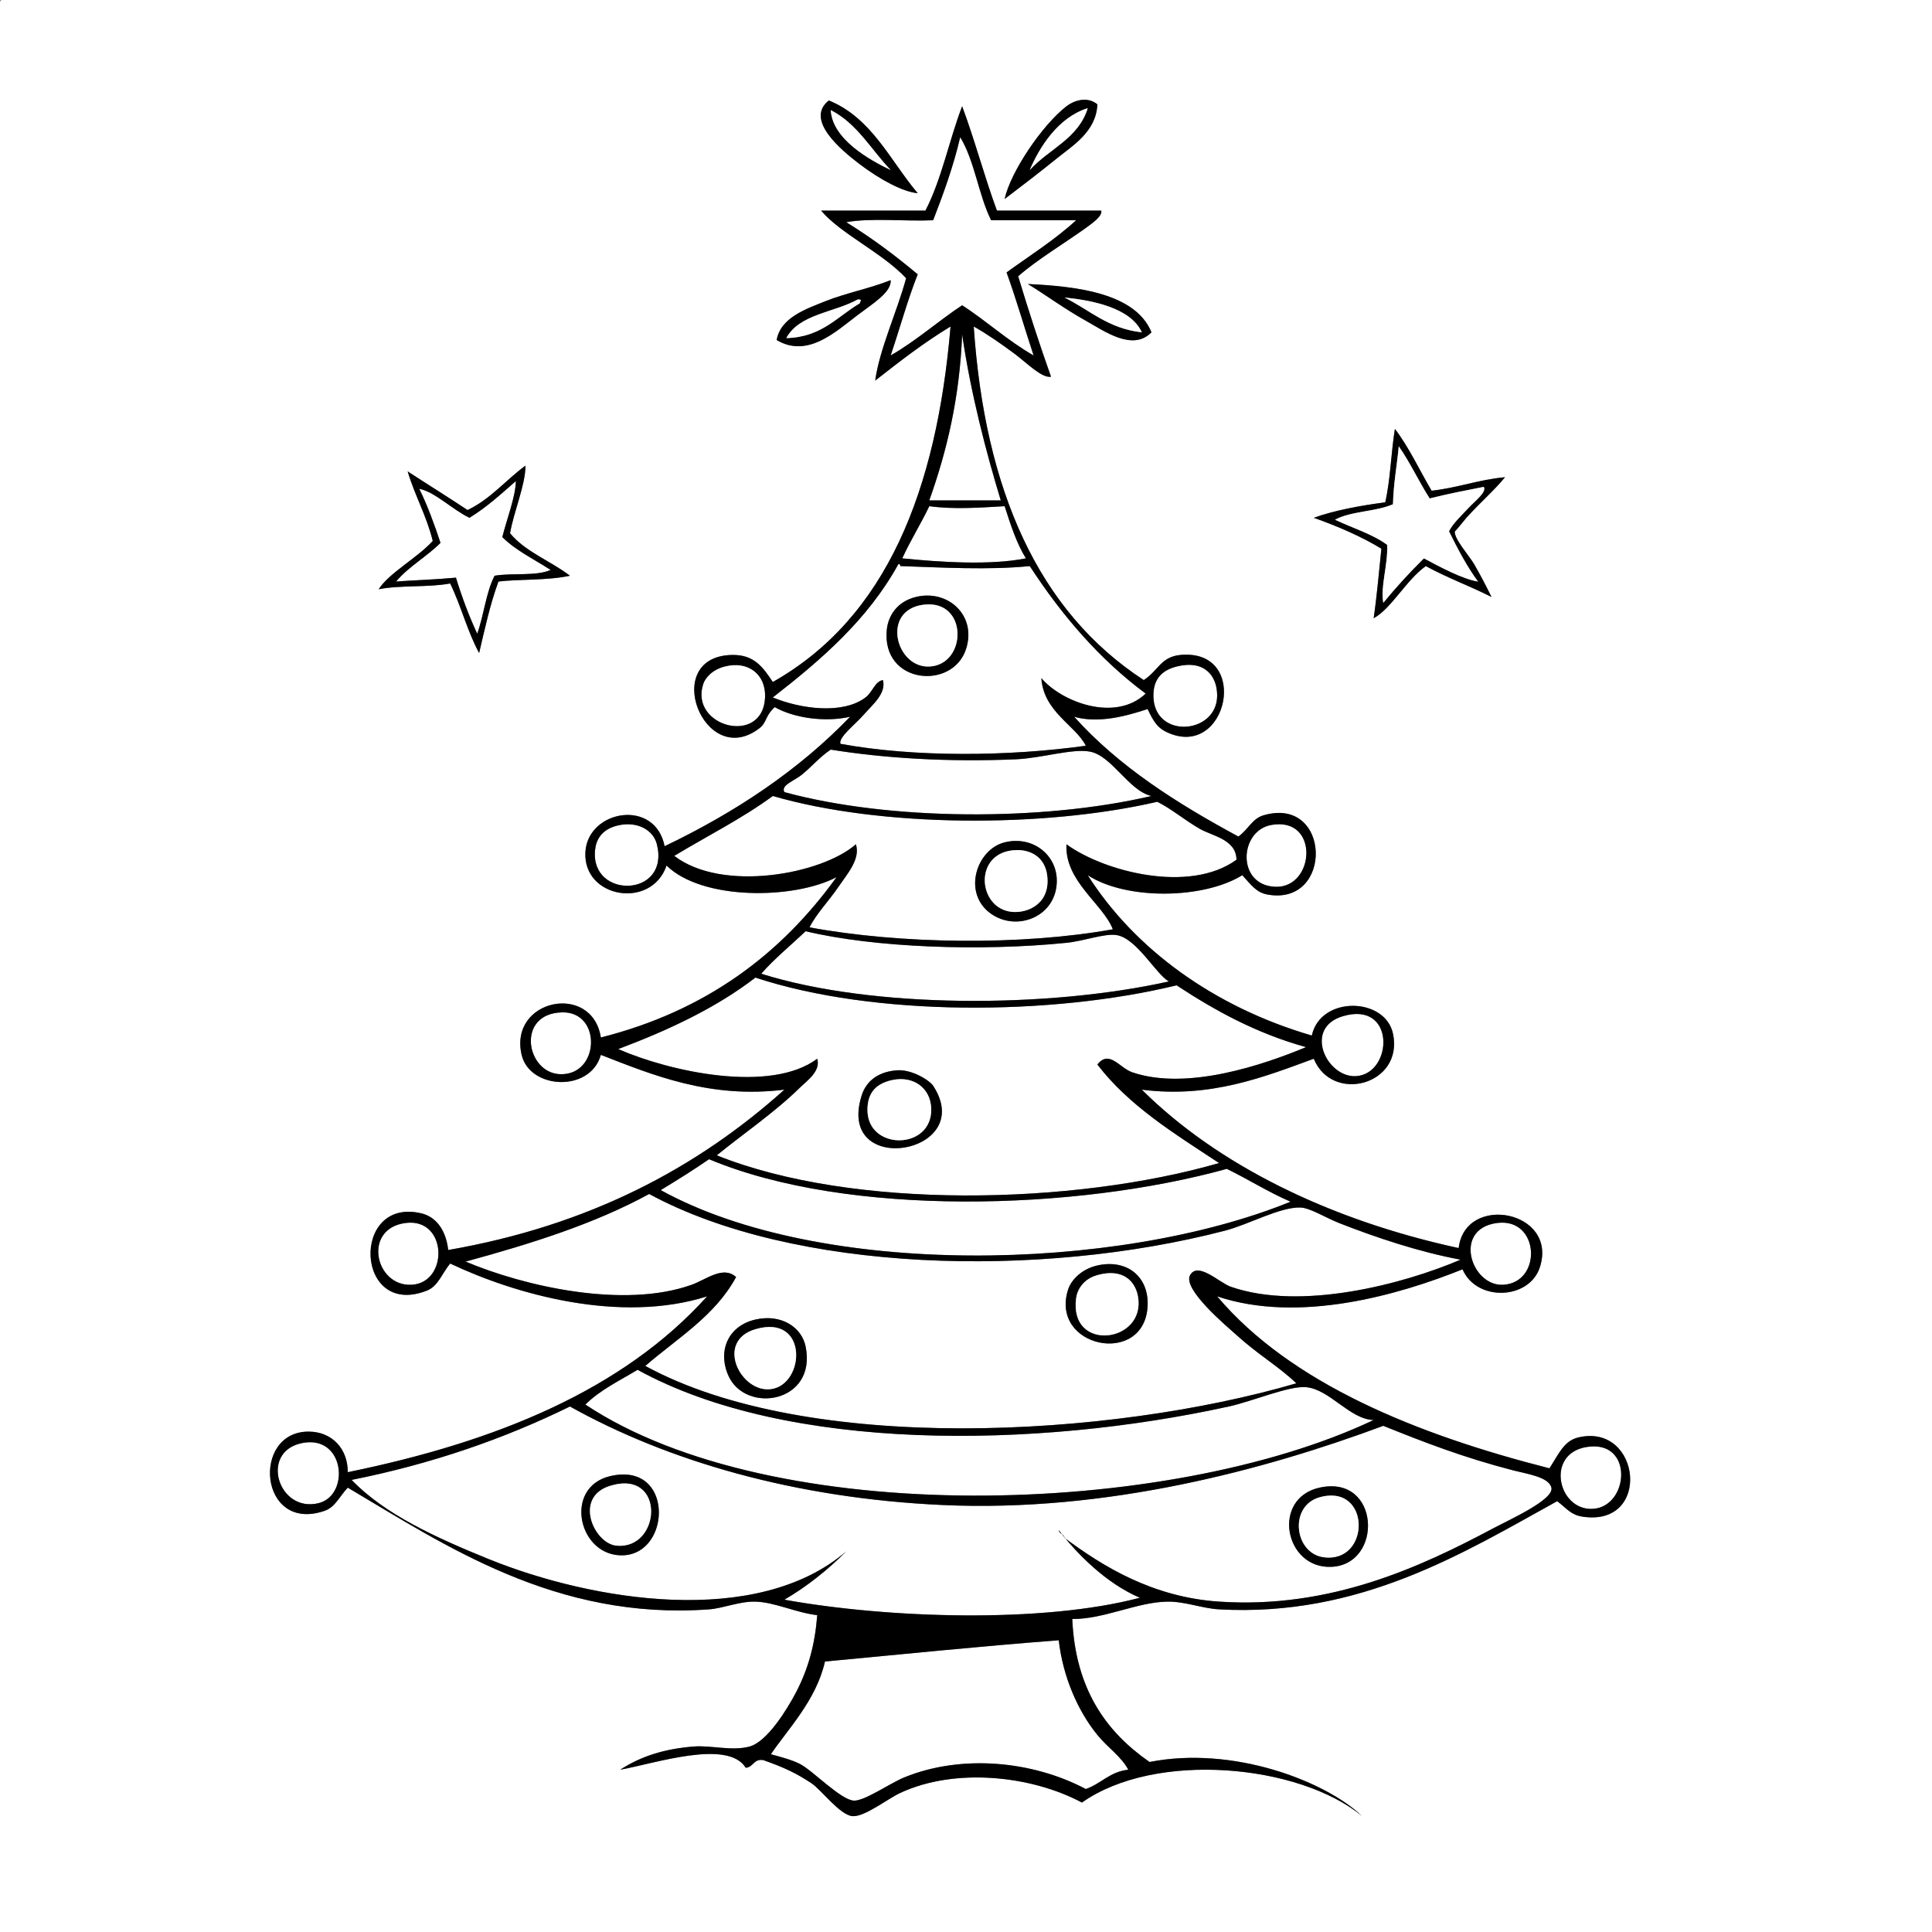 <?xml version="1.0" encoding="utf-8"?>
<!-- Generator: Adobe Illustrator 15.0.0, SVG Export Plug-In . SVG Version: 6.00 Build 0)  -->
<!DOCTYPE svg PUBLIC "-//W3C//DTD SVG 1.1//EN" "http://www.w3.org/Graphics/SVG/1.1/DTD/svg11.dtd">
<svg version="1.1" id="Layer_1"
	 xmlns="http://www.w3.org/2000/svg" xmlns:xlink="http://www.w3.org/1999/xlink" x="0px" y="0px" width="1000px" height="1000px"
	 viewBox="0 0 1000 1000" enable-background="new 0 0 1000 1000" xml:space="preserve">
<rect x="0" y="0" width="1000" height="1000" fill="#808080" stroke="none"/>
<g>
	<path fill-rule="evenodd" clip-rule="evenodd" fill="#FFFFFF" d="M1,0c332.999,0,666.002,0,999,0c0,333.325,0,666.685,0,1000
		c-333.325,0-666.685,0-1000,0C0,667.661,0,335.339,0,3C-0.086,1.581-0.165,0.168,1,0z M552,55c-12.8,9.945-29.045,34.263-32,48
		c8.895-6.774,18.012-13.719,27-21c8.251-6.684,20.385-13.853,21-28C562.57,49.578,555.604,52.2,552,55z M429,52
		c-12.483,9.857,5.973,25.39,16,33c10.542,8.001,22.402,14.334,30,15C460.651,83.015,451.257,61.076,429,52z M705,940
		c-19.183-18.222-66.866-36.49-110-28c-22.434-15.566-38.367-37.632-40-74c16.365,0.105,33.33-8.661,49-9
		c9.189-0.199,18.139,3.51,27,4c73.047,4.045,126.688-29.337,175-56c4.938,3.745,7.03,7.07,13,8c36.119,5.625,30.409-48.577-2-41
		c-7.395,1.729-9.97,8.177-15,16c-68.828-17.506-133.994-44.005-172-89c42.314,14.162,93.793-0.66,127-14
		c7.318,16.884,34.511,15.811,40-1c9.615-29.45-38.614-38.445-42-10c-66.85-14.483-124.907-43.093-164-82
		c35.646,4.605,63.839-6.797,89-16c9.654,23.439,46.661,13.458,41-13c-4.064-18.995-37.548-19.678-42,1
		c-50.83-14.837-91.761-44.906-116-83c19.861,12.959,59.934,12.465,80,0c4.822,5.298,7.377,8.972,13,10
		c34.325,6.278,33.105-51.27-2-41c-5.837,1.708-7.596,6.989-13,11c-31.825-17.175-61.825-36.175-85-62
		c12.646,3.586,26.969-0.367,38-4c3.393,7.28,5.627,9.95,10,12c31.392,14.717,43.713-43.373,7-40c-10.195,0.937-11.513,8.256-19,13
		c-54.689-35.646-82.256-98.41-88-183c6.666,3.699,13.983,8.811,21,14c6.26,4.629,14.228,12.869,19,12
		c-6.02-16.98-11.669-34.331-17-52c9.9-8.696,24.221-17.223,35-25c3.292-2.375,8.739-6.208,8-9c-18,0-36,0-54,0
		c-6.461-17.539-11.468-36.532-18-54c-6.75,17.583-10.662,38.005-19,54c-18,0-36,0-54,0c10.217,12.118,31.595,21.737,44,35
		c-4.733,17.603-13.673,36.324-16,53c12.523-9.811,25.075-19.592,39-28c-7.152,84.848-33.206,150.794-92,184
		c-5.16-7.794-9.766-14.189-21-14c-37.64,0.635-14.663,59.903,14,38c4.049-3.094,2.751-6.09,8-11c9.861,5.652,26.029,7.952,39,5
		c-26.646,27.688-59.26,49.406-96,67c-4.889-24.953-39.775-18.772-41,3c-1.346,23.931,34.231,29.902,42,7
		c18.537,18.183,66.093,17.558,88,6c-28.613,39.72-67.434,69.233-122,83c-4.478-28.7-47.758-19.905-41,9
		c4.186,17.905,35.551,19.573,41,0c26.724,10.36,56.389,22.83,95,18c-45.137,40.529-101.008,70.325-174,83
		c-1.332-11.311-6.984-17.359-14-19c-36.628-8.563-34.212,54.694,3,40c5.766-2.276,7.527-8.518,12-14
		c33.529,15.885,87.736,31.311,133,17c-43.735,48.599-109.35,75.315-186,91c0.038-12.353-8.336-20.866-20-21
		c-30.132-0.346-25.999,52.739,8,41c5.521-1.906,7.5-7.172,12-12c50.068,29.602,107.5,68.787,187,63c7.37-0.536,15.815-4.221,24-4
		c9.998,0.27,20.911,5.715,32,7c-1.167,15.244-4.621,27.776-11,40c-4.386,8.403-14.769,25.458-24,28c-9.071,2.498-19.931-0.733-29,0
		c-15.237,1.233-27.106,5.005-38,12c17.901-3.188,55.701-16.01,65-1c4.021-0.312,3.96-4.707,9-4c10.512,3.699,17.007,6.685,25,12
		c5.105,3.395,14.49,16.183,21,17c6.176,0.775,18.134-8.806,25-12c28.384-13.205,67.843-8.99,94,5
		C598.082,906.092,672.459,913.126,705,940z M427,156c-9.839,3.949-22.977,8.399-25,20c16.068,9.545,30.619-4.397,42-13
		c7.78-5.88,17.539-11.783,17-18C450.623,149.216,437.916,151.619,427,156z M562,166c9.458,5.243,24.192,16.081,34,6
		c-8.417-20.584-39.512-23.82-64-25C540.477,152.095,551.018,159.913,562,166z M717,260c-13.229,1.771-25.932,4.069-37,8
		c12.534,4.466,24.426,9.574,35,16c-1.254,12.079-2.295,24.371-4,36c9.095-4.91,16.869-19.794,27-27
		c10.733,5.933,22.963,10.371,34,16c-2.738-5.557-5.362-10.707-9-17c-2.485-4.3-10.448-13.095-10-17c-0.063,0.556,5.255-6.173,6-7
		c7.215-8.005,14.222-13.933,20-21c-13.741,1.259-24.489,5.511-38,7c-6.312-10.688-11.628-22.372-19-32
		C719.999,234.333,719.686,248.353,717,260z M196,305c11.092-2.241,25.809-0.857,37-3c5.6,11.4,8.979,25.021,15,36
		c2.959-12.708,5.772-25.562,10-37c10.615-1.297,25.167-0.456,37-3c-9.98-7.686-23.039-12.294-31-22c2.04-11.632,7.917-24.743,8-35
		c-10.212,7.455-18.032,17.302-30,23c-10.211-6.789-20.711-13.289-31-20c3.744,12.59,9.774,22.893,13,36
		C215.873,288.876,201.3,296.629,196,305z"/>
	<path fill-rule="evenodd" clip-rule="evenodd" d="M568,54c-0.615,14.147-12.749,21.316-21,28c-8.988,7.281-18.105,14.226-27,21
		c2.955-13.737,19.2-38.055,32-48C555.604,52.2,562.57,49.578,568,54z M533,88c9.776-10.89,25.152-16.181,30-32
		C547.703,60.706,537.957,76.288,533,88z"/>
	<path fill-rule="evenodd" clip-rule="evenodd" d="M475,100c-7.598-0.666-19.458-6.999-30-15c-10.027-7.61-28.483-23.143-16-33
		C451.257,61.076,460.651,83.015,475,100z M461,88c-10.142-10.524-17.312-24.022-31-31C430.88,72.16,450.178,82.791,461,88z"/>
	<path fill-rule="evenodd" clip-rule="evenodd" fill="#FFFFFF" d="M563,56c-4.848,15.819-20.224,21.11-30,32
		C537.957,76.288,547.703,60.706,563,56z"/>
	<path fill-rule="evenodd" clip-rule="evenodd" fill="#FFFFFF" d="M430,57c13.688,6.978,20.858,20.476,31,31
		C450.178,82.791,430.88,72.16,430,57z"/>
	<path fill-rule="evenodd" clip-rule="evenodd" fill="#FFFFFF" d="M497,71c7.468,12.199,9.483,29.85,16,43c14.667,0,29.333,0,44,0
		c-10.925,10.075-23.814,18.186-36,27c5.057,13.944,9.264,28.736,14,43c-13.388-7.612-24.25-17.75-37-26
		c-12.62,8.38-23.677,18.323-37,26c4.722-13.944,8.713-28.621,14-42c-11.593-9.741-23.806-18.86-37-27
		c13.003-2.33,30.331-0.336,45-1C488.296,100.296,493.393,86.393,497,71z"/>
	<path fill-rule="evenodd" clip-rule="evenodd" d="M461,145c0.539,6.217-9.22,12.12-17,18c-11.381,8.603-25.932,22.545-42,13
		c2.023-11.601,15.161-16.051,25-20C437.916,151.619,450.623,149.216,461,145z M407,175c18.223-0.443,26.253-11.08,38-18
		c0.219-1.257,1.557-2.044-1-2C431.778,161.778,413.595,162.595,407,175z"/>
	<path fill-rule="evenodd" clip-rule="evenodd" d="M532,147c24.488,1.18,55.583,4.416,64,25c-9.808,10.081-24.542-0.757-34-6
		C551.018,159.913,540.477,152.095,532,147z M591,172c-5.837-12.833-26.055-16.608-40-18C563.945,160.388,573.559,170.107,591,172z"
		/>
	<path fill-rule="evenodd" clip-rule="evenodd" fill="#FFFFFF" d="M551,154c13.945,1.392,34.163,5.167,40,18
		C573.559,170.107,563.945,160.388,551,154z"/>
	<path fill-rule="evenodd" clip-rule="evenodd" fill="#FFFFFF" d="M444,155c2.557-0.044,1.219,0.743,1,2
		c-11.747,6.92-19.777,17.557-38,18C413.595,162.595,431.778,161.778,444,155z"/>
	<path fill-rule="evenodd" clip-rule="evenodd" fill="#FFFFFF" d="M498,173c4.357,30.321,12.673,61.979,20,86
		c-12.333,0-24.667,0-37,0C490.019,233.686,496.718,206.052,498,173z"/>
	<path fill-rule="evenodd" clip-rule="evenodd" d="M722,222c7.372,9.628,12.688,21.312,19,32c13.511-1.489,24.259-5.741,38-7
		c-5.778,7.067-12.785,12.995-20,21c-0.745,0.827-6.063,7.556-6,7c-0.448,3.905,7.515,12.7,10,17c3.638,6.293,6.262,11.443,9,17
		c-11.037-5.629-23.267-10.067-34-16c-10.131,7.206-17.905,22.09-27,27c1.705-11.629,2.746-23.921,4-36
		c-10.574-6.426-22.466-11.534-35-16c11.068-3.931,23.771-6.229,37-8C719.686,248.353,719.999,234.333,722,222z M721,261
		c-8.789,3.878-21.803,3.53-30,8c9.033,4.3,19.3,7.367,27,13c0.445,10.454-3.603,21.719-2,30c6.593-8.074,13.615-15.719,21-23
		c8.28,4.393,19.935,10.725,28,12c-5.795-7.871-10.491-16.842-15-26c1.886-3.953,6.252-7.939,10-12c3.392-3.675,9.634-8.275,8-11
		c-9.469,1.865-18.975,3.692-28,6c-5.613-8.72-10.09-18.577-16-27C723.049,241.049,721.269,250.269,721,261z"/>
	<path fill-rule="evenodd" clip-rule="evenodd" fill="#FFFFFF" d="M724,231c5.91,8.423,10.387,18.28,16,27
		c9.025-2.308,18.531-4.135,28-6c1.634,2.725-4.608,7.325-8,11c-3.748,4.061-8.114,8.047-10,12c4.509,9.158,9.205,18.129,15,26
		c-8.065-1.275-19.72-7.607-28-12c-7.385,7.281-14.407,14.926-21,23c-1.603-8.281,2.445-19.546,2-30c-7.7-5.633-17.967-8.7-27-13
		c8.197-4.47,21.211-4.122,30-8C721.269,250.269,723.049,241.049,724,231z"/>
	<path fill-rule="evenodd" clip-rule="evenodd" fill="#FFFFFF" d="M267,249c-0.07,7.939-4.749,19.911-7,29
		c7.008,6.992,16.511,11.489,25,17c-7.331,3.336-19.897,1.436-29,3c-4.439,8.561-5.529,20.471-9,30c-4.225-9.109-7.869-18.797-11-29
		c-11.43,1.038-21.366,1.293-31,2c6.545-7.788,15.827-12.84,23-20c-3.233-9.767-6.707-19.293-11-28c8.109,1.565,17.178,10.816,26,15
		C251.888,262.554,259.368,255.702,267,249z"/>
	<path fill-rule="evenodd" clip-rule="evenodd" fill="#FFFFFF" d="M520,262c3.087,9.58,6.155,19.178,11,27
		c-18.712,3.74-44.803,1.933-64,0c4.294-9.373,9.585-17.749,14-27C493.594,263.737,507.156,262.759,520,262z"/>
	<path fill-rule="evenodd" clip-rule="evenodd" fill="#FFFFFF" d="M533,293c16.585,25.415,35.907,48.092,60,66
		c-15.699,14.935-43.388,4.457-54-8c1.132,17.538,17.993,24.669,23,35c-39.732,5.523-88.355,6.089-127-1
		c-1.099-3.425,7.652-9.99,12-15c4.6-5.302,11.83-11.009,10-18c-4.251,0.753-5.214,6.134-9,9c-11.745,8.89-33.503,5.999-48,0
		c25.12-19.546,49.116-40.218,65-69c0.851-0.184,0.943,0.39,1,1C487.367,293.726,511.93,295.145,533,293z M459,326
		c-2.774,28.097,33.997,31.449,41,10c5.729-17.546-9.462-31.113-26-27C464.181,311.442,459.702,318.887,459,326z"/>
	<path fill-rule="evenodd" clip-rule="evenodd" d="M474,309c16.538-4.113,31.729,9.454,26,27c-7.003,21.449-43.774,18.097-41-10
		C459.702,318.887,464.181,311.442,474,309z M481,345c19.694-0.889,20.229-34.939-3-32C455.912,315.795,463.627,345.784,481,345z"/>
	<path fill-rule="evenodd" clip-rule="evenodd" fill="#FFFFFF" d="M478,313c23.229-2.939,22.694,31.111,3,32
		C463.627,345.784,455.912,315.795,478,313z"/>
	<path fill-rule="evenodd" clip-rule="evenodd" fill="#FFFFFF" d="M375,345c12.359-3.262,21.518,4.171,21,16
		c-1.106,25.283-39.316,15.186-32-7C364.912,351.235,368.216,346.791,375,345z"/>
	<path fill-rule="evenodd" clip-rule="evenodd" fill="#FFFFFF" d="M609,345c14.209-3.612,21,4.579,21,15c0,20.295-33,22.789-33,0
		C597,352.121,600.726,347.104,609,345z"/>
	<path fill-rule="evenodd" clip-rule="evenodd" fill="#FFFFFF" d="M430,388c27.182,4.401,60.567,6.558,96,5
		c13.023-0.573,28.914-5.622,38-4c11.535,2.059,20.243,20.375,32,23c-56.374,13.192-135.804,12.812-190-2
		c-2.02-3.568,5.084-5.811,9-9C420.346,396.646,424.521,391.583,430,388z"/>
	<path fill-rule="evenodd" clip-rule="evenodd" fill="#FFFFFF" d="M640,445c-24.456,17.788-68.891,6.004-88-8
		c-1.01,19.102,18.99,30.941,24,44c-47.626,8.566-110.323,7.628-157-1c3.521-7.06,10.029-13.669,15-21
		c4.417-6.514,11.493-14.371,9-22c-17.635,15.515-69.151,25.1-94,6c17.035-10.299,35.26-19.407,51-31
		c55.769,16.234,139.934,16.669,199,3c7.451,3.695,14.156,9.505,22,14C627.58,432.771,639.909,434.471,640,445z M513,473
		c13.498,9.448,33.906,1.395,34-17c0.07-13.691-12.672-23.573-27-20C505.312,439.663,497.958,462.47,513,473z"/>
	<path fill-rule="evenodd" clip-rule="evenodd" fill="#FFFFFF" d="M321,427c9.132-1.678,17.138,2.574,19,10
		c6.936,27.655-34.585,28.546-32,3C308.449,435.567,310.639,428.904,321,427z"/>
	<path fill-rule="evenodd" clip-rule="evenodd" fill="#FFFFFF" d="M658,427c25.128-4.542,22.698,32.88,2,32
		C639.967,458.148,641.337,430.012,658,427z"/>
	<path fill-rule="evenodd" clip-rule="evenodd" d="M520,436c14.328-3.573,27.07,6.309,27,20c-0.094,18.395-20.502,26.448-34,17
		C497.958,462.47,505.312,439.663,520,436z M524,472c8.312,0.684,19.894-4.523,18-19c-1.236-9.45-8.598-13.2-16-13
		C503.515,440.606,505.744,470.498,524,472z"/>
	<path fill-rule="evenodd" clip-rule="evenodd" fill="#FFFFFF" d="M526,440c7.402-0.2,14.764,3.55,16,13
		c1.894,14.477-9.688,19.684-18,19C505.744,470.498,503.515,440.606,526,440z"/>
	<path fill-rule="evenodd" clip-rule="evenodd" fill="#FFFFFF" d="M605,508c-62.474,13.892-153.268,14.165-211-4
		c7.02-7.98,15.305-14.695,23-22c35.562,8.524,90.679,10.486,135,6c9.157-0.927,19.876-5.023,26-4
		C588.396,485.736,598.271,504.173,605,508z"/>
	<path fill-rule="evenodd" clip-rule="evenodd" fill="#FFFFFF" d="M676,542c-21.73,9.039-61.603,22.755-90,13
		c-6.54-2.246-11.832-11.815-18-4c16.477,21.524,40.114,35.885,63,51c-75.43,21.733-189.393,24.319-260-4
		c13.678-11.172,29.741-22.021,43-35c3.814-3.733,10.878-8.576,9-15c-24.305,18.169-76.532,6.622-103-5
		c26.142-9.858,50.665-21.335,71-37c61.599,20.329,153.193,19.741,218,4C628.911,523.089,650.176,534.824,676,542z M446,567
		c-13.616,43.105,60.174,30.485,37-5c-1.736-2.659-10.957-8.691-19-8C453.046,554.941,447.945,560.842,446,567z"/>
	<path fill-rule="evenodd" clip-rule="evenodd" fill="#FFFFFF" d="M291,524c20.591-0.454,19.487,32.612-1,32
		C272.29,555.471,266.867,524.532,291,524z"/>
	<path fill-rule="evenodd" clip-rule="evenodd" fill="#FFFFFF" d="M695,526c27.538-8.232,26.068,29.704,7,31
		C686.746,558.037,674.396,532.159,695,526z"/>
	<path fill-rule="evenodd" clip-rule="evenodd" d="M464,554c8.043-0.691,17.264,5.341,19,8c23.174,35.485-50.616,48.105-37,5
		C447.945,560.842,453.046,554.941,464,554z M449,574c-0.5,21.707,33.465,21.54,33,0c-0.234-10.835-9.192-17.234-20-15
		C451.701,561.129,449.152,567.387,449,574z"/>
	<path fill-rule="evenodd" clip-rule="evenodd" fill="#FFFFFF" d="M462,559c10.808-2.234,19.766,4.165,20,15
		c0.465,21.54-33.5,21.707-33,0C449.152,567.387,451.701,561.129,462,559z"/>
	<path fill-rule="evenodd" clip-rule="evenodd" fill="#FFFFFF" d="M367,600c71.83,30.153,190.148,26.572,268,5
		c11.2,5.467,21.363,11.971,33,17c-90.297,36.693-243.573,39.58-326-6C350.481,610.814,358.94,605.606,367,600z"/>
	<path fill-rule="evenodd" clip-rule="evenodd" fill="#FFFFFF" d="M756,652c-29.28,12.549-82.57,26.734-119,14
		c-5.826-2.037-16.907-13.168-21-6c-4.176,7.314,19.68,27.071,24,31c11.232,10.215,21.501,15.965,31,25
		c-96.923,28.312-253.028,36.861-337-9c16.621-14.379,36.112-25.888,47-46c-6.706-6.11-15.539,1.337-23,4
		c-35.177,12.556-86.672,0.797-117-12c34.049-9.285,67.002-19.664,95-35c74.714,40.485,201.347,44.109,298,19
		c12.347-3.207,28.444-12.272,39-12c5.024,0.13,13.241,5.345,20,8C712.197,640.543,734.728,648.068,756,652z M553,667
		c-10.335,30.638,39.444,40.657,41,9c0.747-15.202-10.69-24.437-26-21C558.848,657.055,554.157,663.57,553,667z M377,712
		c8.828,20.022,45.862,14.233,40-15c-2.004-9.994-12.546-17.074-26-14C376.939,686.213,371.322,699.122,377,712z"/>
	<path fill-rule="evenodd" clip-rule="evenodd" fill="#FFFFFF" d="M210,633c21.726-2.749,22.324,31.019,3,32
		C194.089,665.961,187.537,635.843,210,633z"/>
	<path fill-rule="evenodd" clip-rule="evenodd" fill="#FFFFFF" d="M775,633c22.062-2.792,23.392,30.964,3,32
		C761.439,665.841,751.685,635.95,775,633z"/>
	<path fill-rule="evenodd" clip-rule="evenodd" d="M568,655c15.31-3.437,26.747,5.798,26,21c-1.556,31.657-51.335,21.638-41-9
		C554.157,663.57,558.848,657.055,568,655z M557,672c-3.759,28.277,36.369,23.153,32-1c-1.405-7.767-7.7-14.714-21-11
		C560.586,662.07,557.574,667.683,557,672z"/>
	<path fill-rule="evenodd" clip-rule="evenodd" fill="#FFFFFF" d="M568,660c13.3-3.714,19.595,3.233,21,11
		c4.369,24.153-35.759,29.277-32,1C557.574,667.683,560.586,662.07,568,660z"/>
	<path fill-rule="evenodd" clip-rule="evenodd" d="M391,683c13.454-3.074,23.996,4.006,26,14c5.862,29.233-31.172,35.022-40,15
		C371.322,699.122,376.939,686.213,391,683z M399,719c17.778-2.277,19.59-39.108-8-31C369.94,694.189,383.341,721.006,399,719z"/>
	<path fill-rule="evenodd" clip-rule="evenodd" fill="#FFFFFF" d="M391,688c27.59-8.108,25.778,28.723,8,31
		C383.341,721.006,369.94,694.189,391,688z"/>
	<path fill-rule="evenodd" clip-rule="evenodd" fill="#FFFFFF" d="M330,709c77.856,42.807,206.105,40.9,306,19
		c12.714-2.787,31.016-10.771,40-10c12.244,1.05,22.696,16.713,35,17c-106.658,50.552-311.088,56.45-408-8
		C310.492,719.492,320.664,714.664,330,709z"/>
	<path fill-rule="evenodd" clip-rule="evenodd" fill="#FFFFFF" d="M548,792c9.424,12.244,24.48,27.518,42,35
		c-50.509,13.355-130.668,10.642-184,1c11.982-7.018,22.498-15.503,32-25c-46.117,39.647-131.214,25.802-185,4
		c-27.345-11.084-53.923-23.205-71-41c41.938-8.395,79.24-21.427,113-38c50.472,28.151,116.182,47.511,193,51
		c84.825,3.854,166.805-18.225,228-41c20.64,8.334,41.154,16.299,67,23c7.354,1.906,18.656,3.435,20,9
		c1.495,6.192-21.568,16.508-30,21c-37.381,19.916-84.291,41.869-142,38c-34.704-2.327-60.486-18.476-80-33
		C550.706,793.961,548.294,794.039,548,792z M323,805c24.624-1.446,25.669-48.491-7-41C291.108,769.707,299.476,806.382,323,805z
		 M689,811c27.151-1.029,25.486-47.951-6-41C657.975,775.524,664.817,811.917,689,811z"/>
	<path fill-rule="evenodd" clip-rule="evenodd" fill="#FFFFFF" d="M156,747c22.479-4.882,25.361,26.836,9,31
		C144.215,783.29,134.211,751.732,156,747z"/>
	<path fill-rule="evenodd" clip-rule="evenodd" fill="#FFFFFF" d="M821,749c24.974-4.3,22.364,31.411,3,32
		C806.408,781.535,799.91,752.631,821,749z"/>
	<path fill-rule="evenodd" clip-rule="evenodd" d="M316,764c32.669-7.491,31.624,39.554,7,41
		C299.476,806.382,291.108,769.707,316,764z M319,800c23.277,2.358,25.787-39.605-3-31C296.644,774.786,307.398,798.824,319,800z"/>
	<path fill-rule="evenodd" clip-rule="evenodd" fill="#FFFFFF" d="M316,769c28.787-8.605,26.277,33.358,3,31
		C307.398,798.824,296.644,774.786,316,769z"/>
	<path fill-rule="evenodd" clip-rule="evenodd" d="M683,770c31.486-6.951,33.151,39.971,6,41
		C664.817,811.917,657.975,775.524,683,770z M685,806c24.629,3.435,24.715-38.459-2-31C667.065,779.449,669.837,803.886,685,806z"/>
	<path fill-rule="evenodd" clip-rule="evenodd" fill="#FFFFFF" d="M683,775c26.715-7.459,26.629,34.435,2,31
		C669.837,803.886,667.065,779.449,683,775z"/>
	<path fill-rule="evenodd" clip-rule="evenodd" fill="#FFFFFF" d="M548,849c2.2,19.083,9.981,36.715,20,49
		c5.431,6.659,12.39,11.159,16,18c-9.641,1.025-14.047,7.286-22,10c-27.59-14.614-64.416-18.109-94-6
		c-7.265,2.974-20.452,12.21-26,12c-6.809-0.258-21.41-15.696-28-19c-4.124-2.066-9.069-3.398-15-5
		c8.585-12.776,23.447-27.865,28-48C467.22,856.22,507.119,852.119,548,849z"/>
	<path fill-rule="evenodd" clip-rule="evenodd" d="M560,933c-26.157-13.99-65.616-18.205-94-5c-6.866,3.194-18.824,12.775-25,12
		c-6.51-0.817-15.895-13.605-21-17c-7.993-5.315-14.488-8.301-25-12c-5.04-0.707-4.979,3.688-9,4c-9.299-15.01-47.099-2.188-65,1
		c10.894-6.995,22.763-10.767,38-12c9.069-0.733,19.929,2.498,29,0c9.231-2.542,19.614-19.597,24-28
		c6.379-12.224,9.833-24.756,11-40c-11.089-1.285-22.002-6.73-32-7c-8.185-0.221-16.63,3.464-24,4
		c-79.5,5.787-136.932-33.398-187-63c-4.5,4.828-6.479,10.094-12,12c-33.999,11.739-38.132-41.346-8-41
		c11.664,0.134,20.038,8.647,20,21c76.65-15.685,142.265-42.401,186-91c-45.264,14.311-99.471-1.115-133-17
		c-4.473,5.482-6.234,11.724-12,14c-37.212,14.694-39.628-48.563-3-40c7.016,1.641,12.668,7.689,14,19
		c72.992-12.675,128.863-42.471,174-83c-38.611,4.83-68.276-7.64-95-18c-5.449,19.573-36.814,17.905-41,0
		c-6.758-28.905,36.522-37.7,41-9c54.566-13.767,93.387-43.28,122-83c-21.907,11.558-69.463,12.183-88-6
		c-7.769,22.902-43.346,16.931-42-7c1.225-21.772,36.111-27.953,41-3c36.74-17.594,69.354-39.312,96-67
		c-12.971,2.952-29.139,0.652-39-5c-5.249,4.91-3.951,7.906-8,11c-28.663,21.903-51.64-37.365-14-38c11.234-0.189,15.84,6.206,21,14
		c58.794-33.206,84.848-99.152,92-184c-13.925,8.408-26.477,18.189-39,28c2.327-16.676,11.267-35.397,16-53
		c-12.405-13.263-33.783-22.882-44-35c18,0,36,0,54,0c8.338-15.995,12.25-36.417,19-54c6.532,17.468,11.539,36.461,18,54
		c18,0,36,0,54,0c0.739,2.792-4.708,6.625-8,9c-10.779,7.777-25.1,16.304-35,25c5.331,17.669,10.98,35.02,17,52
		c-4.772,0.869-12.74-7.371-19-12c-7.017-5.189-14.334-10.301-21-14c5.744,84.59,33.311,147.354,88,183
		c7.487-4.744,8.805-12.063,19-13c36.713-3.373,24.392,54.717-7,40c-4.373-2.05-6.607-4.72-10-12c-11.031,3.633-25.354,7.586-38,4
		c23.175,25.825,53.175,44.825,85,62c5.404-4.011,7.163-9.292,13-11c35.105-10.27,36.325,47.278,2,41
		c-5.623-1.028-8.178-4.702-13-10c-20.066,12.465-60.139,12.959-80,0c24.239,38.094,65.17,68.163,116,83
		c4.452-20.678,37.936-19.995,42-1c5.661,26.458-31.346,36.439-41,13c-25.161,9.203-53.354,20.605-89,16
		c39.093,38.907,97.15,67.517,164,82c3.386-28.445,51.615-19.45,42,10c-5.489,16.811-32.682,17.884-40,1
		c-33.207,13.34-84.686,28.162-127,14c38.006,44.995,103.172,71.494,172,89c5.03-7.823,7.605-14.271,15-16
		c32.409-7.577,38.119,46.625,2,41c-5.97-0.93-8.062-4.255-13-8c-48.312,26.663-101.953,60.045-175,56
		c-8.861-0.49-17.811-4.199-27-4c-15.67,0.339-32.635,9.105-49,9c1.633,36.368,17.566,58.434,40,74c43.134-8.49,90.817,9.778,110,28
		C672.459,913.126,598.082,906.092,560,933z M483,114c-14.669,0.664-31.997-1.33-45,1c13.194,8.14,25.407,17.259,37,27
		c-5.287,13.379-9.278,28.056-14,42c13.323-7.677,24.38-17.62,37-26c12.75,8.25,23.612,18.388,37,26
		c-4.736-14.264-8.943-29.056-14-43c12.186-8.814,25.075-16.925,36-27c-14.667,0-29.333,0-44,0c-6.517-13.15-8.532-30.801-16-43
		C493.393,86.393,488.296,100.296,483,114z M481,259c12.333,0,24.667,0,37,0c-7.327-24.021-15.643-55.679-20-86
		C496.718,206.052,490.019,233.686,481,259z M481,262c-4.415,9.251-9.706,17.627-14,27c19.197,1.933,45.288,3.74,64,0
		c-4.845-7.822-7.913-17.42-11-27C507.156,262.759,493.594,263.737,481,262z M466,293c-0.057-0.61-0.149-1.184-1-1
		c-15.884,28.782-39.88,49.454-65,69c14.497,5.999,36.255,8.89,48,0c3.786-2.866,4.749-8.247,9-9c1.83,6.991-5.4,12.698-10,18
		c-4.348,5.01-13.099,11.575-12,15c38.645,7.089,87.268,6.523,127,1c-5.007-10.331-21.868-17.462-23-35
		c10.612,12.457,38.301,22.935,54,8c-24.093-17.908-43.415-40.585-60-66C511.93,295.145,487.367,293.726,466,293z M364,354
		c-7.316,22.186,30.894,32.283,32,7c0.518-11.829-8.641-19.262-21-16C368.216,346.791,364.912,351.235,364,354z M597,360
		c0,22.789,33,20.295,33,0c0-10.421-6.791-18.612-21-15C600.726,347.104,597,352.121,597,360z M415,401
		c-3.916,3.189-11.02,5.432-9,9c54.196,14.812,133.626,15.192,190,2c-11.757-2.625-20.465-20.941-32-23
		c-9.086-1.622-24.977,3.427-38,4c-35.433,1.558-68.818-0.599-96-5C424.521,391.583,420.346,396.646,415,401z M621,429
		c-7.844-4.495-14.549-10.305-22-14c-59.066,13.669-143.231,13.234-199-3c-15.74,11.593-33.965,20.701-51,31
		c24.849,19.1,76.365,9.515,94-6c2.493,7.629-4.583,15.486-9,22c-4.971,7.331-11.479,13.94-15,21c46.677,8.628,109.374,9.566,157,1
		c-5.01-13.059-25.01-24.898-24-44c19.109,14.004,63.544,25.788,88,8C639.909,434.471,627.58,432.771,621,429z M308,440
		c-2.585,25.546,38.936,24.655,32-3c-1.862-7.426-9.868-11.678-19-10C310.639,428.904,308.449,435.567,308,440z M660,459
		c20.698,0.88,23.128-36.542-2-32C641.337,430.012,639.967,458.148,660,459z M578,484c-6.124-1.023-16.843,3.073-26,4
		c-44.321,4.486-99.438,2.524-135-6c-7.695,7.305-15.98,14.02-23,22c57.732,18.165,148.526,17.892,211,4
		C598.271,504.173,588.396,485.736,578,484z M609,510c-64.807,15.741-156.401,16.329-218-4c-20.335,15.665-44.858,27.142-71,37
		c26.468,11.622,78.695,23.169,103,5c1.878,6.424-5.186,11.267-9,15c-13.259,12.979-29.322,23.828-43,35
		c70.607,28.319,184.57,25.733,260,4c-22.886-15.115-46.523-29.476-63-51c6.168-7.815,11.46,1.754,18,4
		c28.397,9.755,68.27-3.961,90-13C650.176,534.824,628.911,523.089,609,510z M290,556c20.487,0.612,21.591-32.454,1-32
		C266.867,524.532,272.29,555.471,290,556z M702,557c19.068-1.296,20.538-39.232-7-31C674.396,532.159,686.746,558.037,702,557z
		 M342,616c82.427,45.58,235.703,42.693,326,6c-11.637-5.029-21.8-11.533-33-17c-77.852,21.572-196.17,25.153-268-5
		C358.94,605.606,350.481,610.814,342,616z M693,633c-6.759-2.655-14.976-7.87-20-8c-10.556-0.272-26.653,8.793-39,12
		c-96.653,25.109-223.286,21.485-298-19c-27.998,15.336-60.951,25.715-95,35c30.328,12.797,81.823,24.556,117,12
		c7.461-2.663,16.294-10.11,23-4c-10.888,20.112-30.379,31.621-47,46c83.972,45.861,240.077,37.312,337,9
		c-9.499-9.035-19.768-14.785-31-25c-4.32-3.929-28.176-23.686-24-31c4.093-7.168,15.174,3.963,21,6
		c36.43,12.734,89.72-1.451,119-14C734.728,648.068,712.197,640.543,693,633z M213,665c19.324-0.981,18.726-34.749-3-32
		C187.537,635.843,194.089,665.961,213,665z M778,665c20.392-1.036,19.062-34.792-3-32C751.685,635.95,761.439,665.841,778,665z
		 M303,727c96.912,64.45,301.342,58.552,408,8c-12.304-0.287-22.756-15.95-35-17c-8.984-0.771-27.286,7.213-40,10
		c-99.895,21.9-228.144,23.807-306-19C320.664,714.664,310.492,719.492,303,727z M551,796c19.514,14.524,45.296,30.673,80,33
		c57.709,3.869,104.619-18.084,142-38c8.432-4.492,31.495-14.808,30-21c-1.344-5.565-12.646-7.094-20-9
		c-25.846-6.701-46.36-14.666-67-23c-61.195,22.775-143.175,44.854-228,41c-76.818-3.489-142.528-22.849-193-51
		c-33.76,16.573-71.062,29.605-113,38c17.077,17.795,43.655,29.916,71,41c53.786,21.802,138.883,35.647,185-4
		c-9.502,9.497-20.018,17.982-32,25c53.332,9.642,133.491,12.355,184-1c-17.52-7.482-32.576-22.756-42-35
		C548.294,794.039,550.706,793.961,551,796z M165,778c16.361-4.164,13.479-35.882-9-31C134.211,751.732,144.215,783.29,165,778z
		 M824,781c19.364-0.589,21.974-36.3-3-32C799.91,752.631,806.408,781.535,824,781z M427,860c-4.553,20.135-19.415,35.224-28,48
		c5.931,1.602,10.876,2.934,15,5c6.59,3.304,21.191,18.742,28,19c5.548,0.21,18.735-9.026,26-12c29.584-12.109,66.41-8.614,94,6
		c7.953-2.714,12.359-8.975,22-10c-3.61-6.841-10.569-11.341-16-18c-10.019-12.285-17.8-29.917-20-49
		C507.119,852.119,467.22,856.22,427,860z"/>
	<path fill-rule="evenodd" clip-rule="evenodd" d="M224,280c-3.226-13.107-9.256-23.41-13-36c10.289,6.711,20.789,13.211,31,20
		c11.968-5.698,19.788-15.545,30-23c-0.083,10.257-5.96,23.368-8,35c7.961,9.706,21.02,14.314,31,22
		c-11.833,2.544-26.385,1.703-37,3c-4.228,11.438-7.041,24.292-10,37c-6.021-10.979-9.4-24.6-15-36c-11.191,2.143-25.908,0.759-37,3
		C201.3,296.629,215.873,288.876,224,280z M243,268c-8.822-4.184-17.891-13.435-26-15c4.293,8.707,7.767,18.233,11,28
		c-7.173,7.16-16.455,12.212-23,20c9.634-0.707,19.57-0.962,31-2c3.131,10.203,6.775,19.891,11,29c3.471-9.529,4.561-21.439,9-30
		c9.103-1.564,21.669,0.336,29-3c-8.489-5.511-17.992-10.008-25-17c2.251-9.089,6.93-21.061,7-29
		C259.368,255.702,251.888,262.554,243,268z"/>
</g>
</svg>
